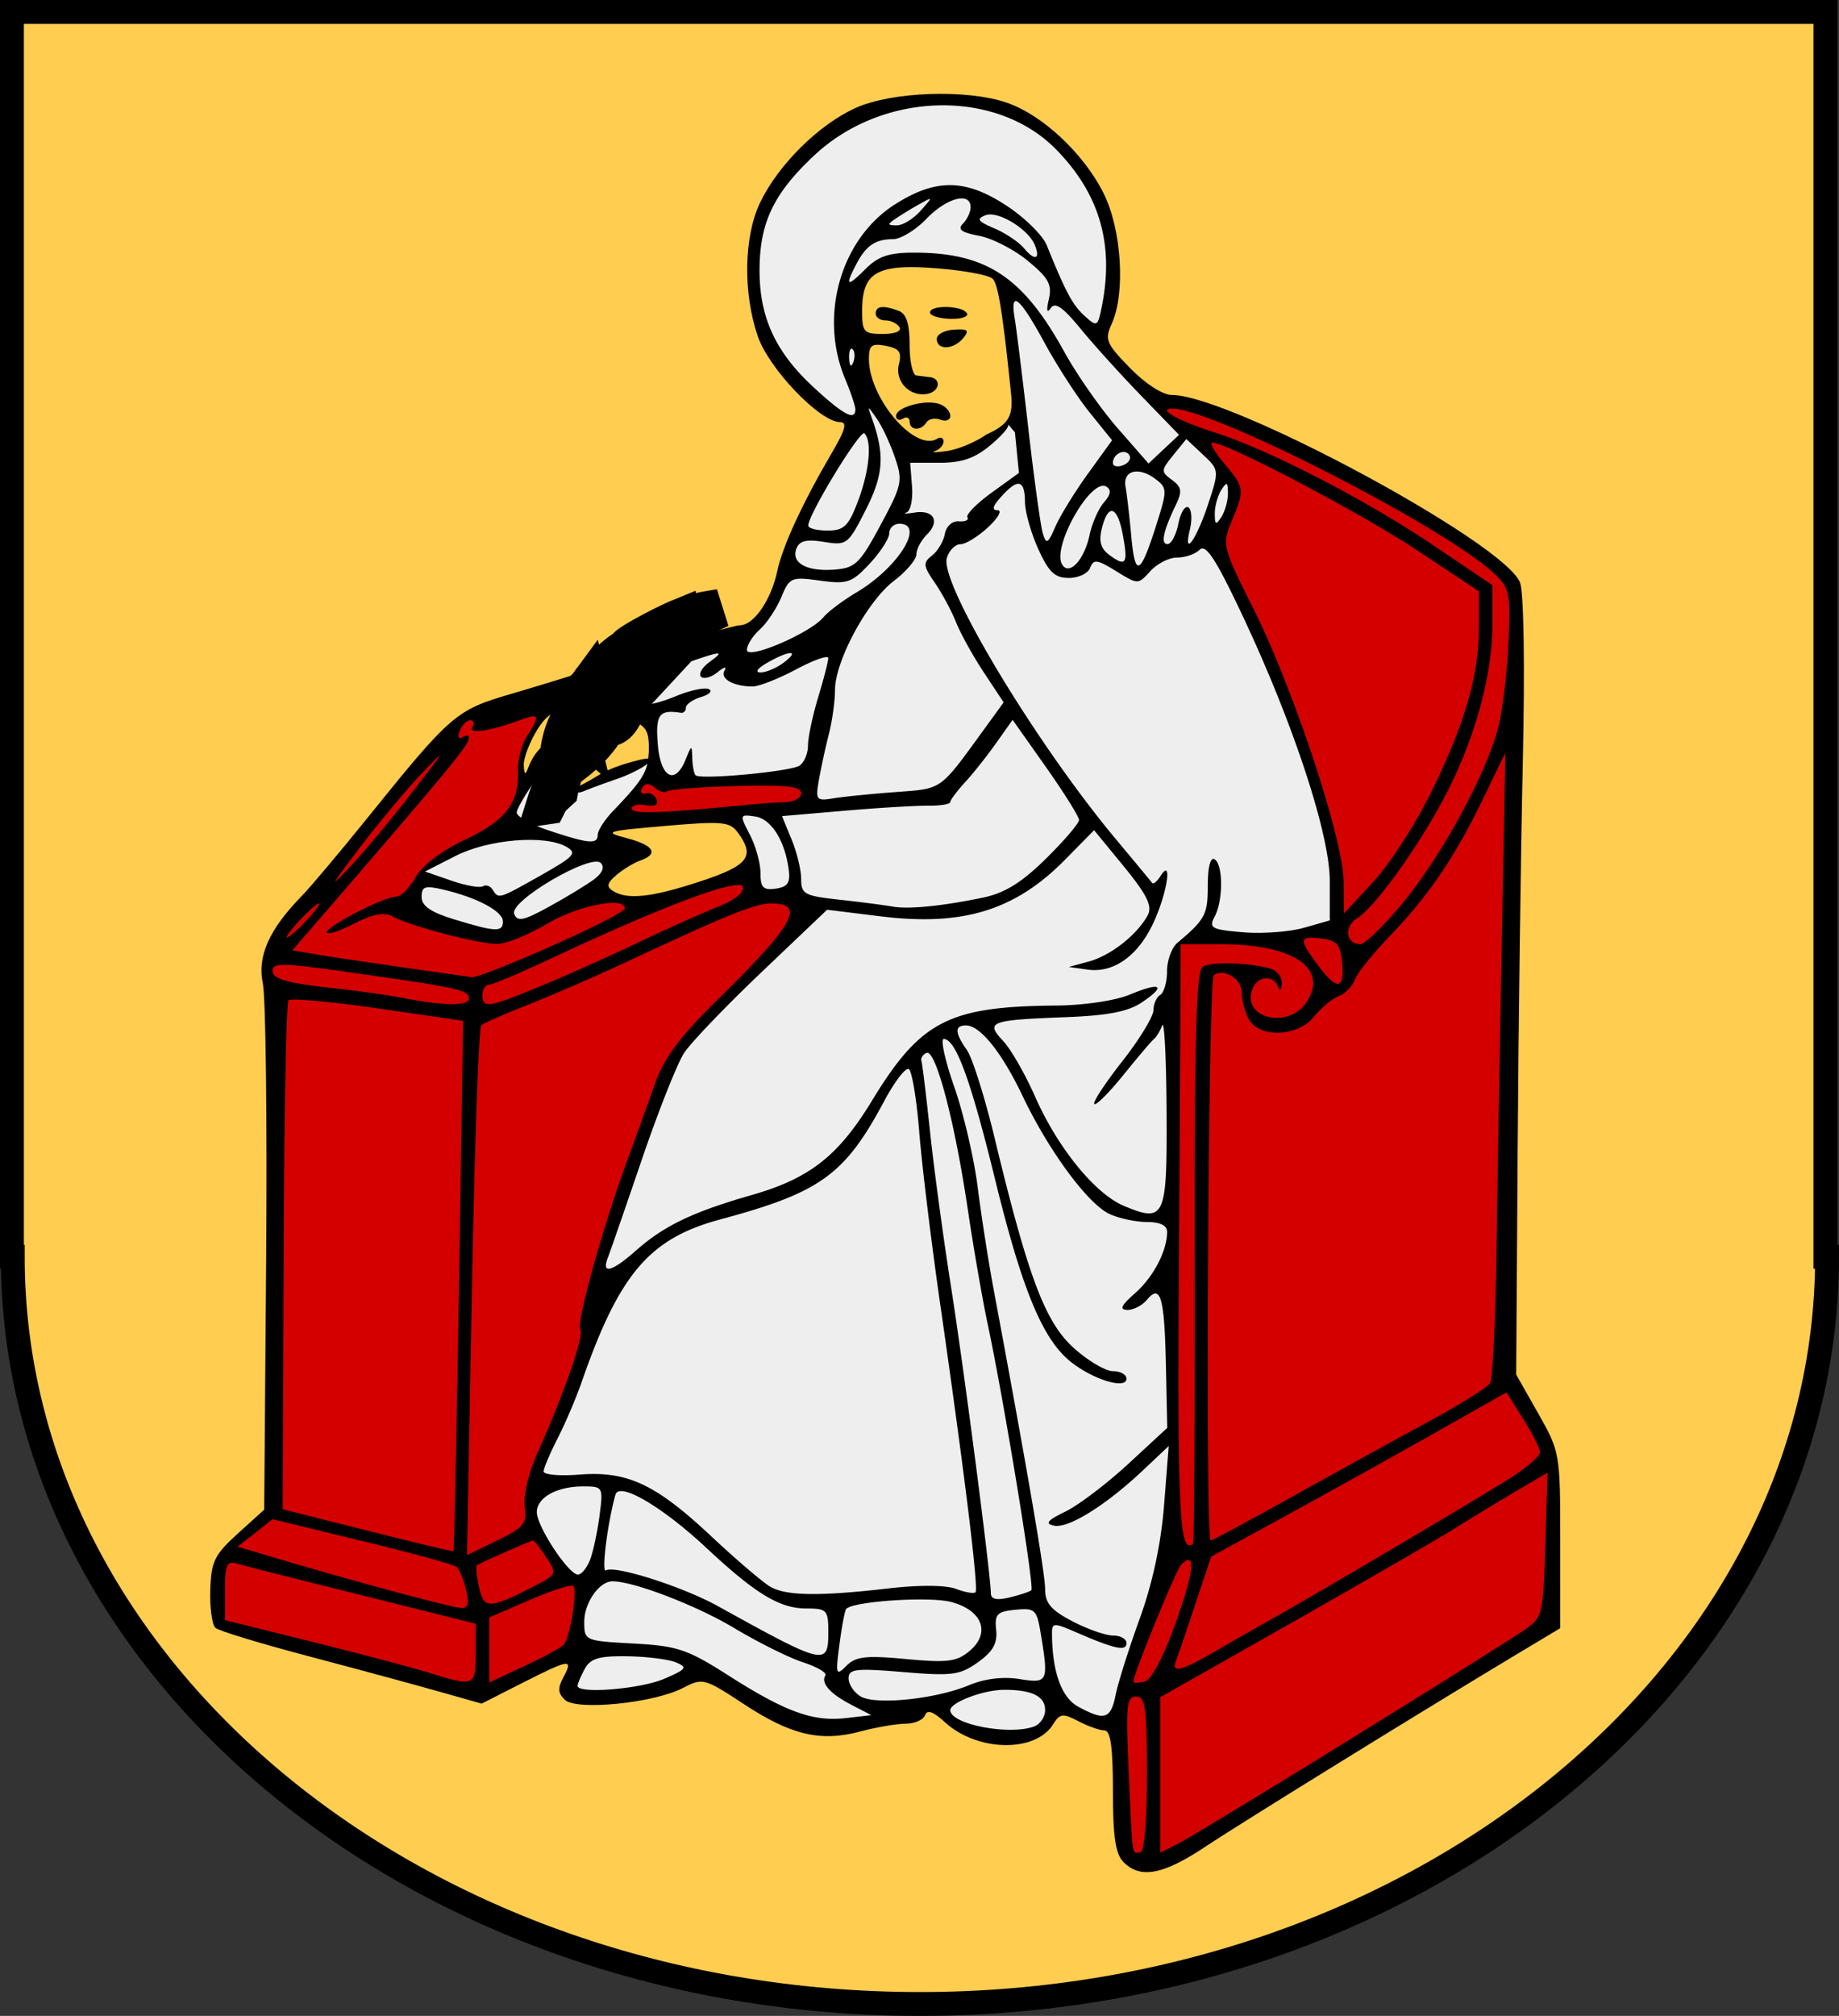 <svg xmlns="http://www.w3.org/2000/svg" version="1.0" width="237" height="259.741"><rect width="100%" height="100%" fill="#333333" stroke="none"/><path d="M1.538 1.538V161.92h.105c0 53.148 52.375 96.283 116.91 96.283 64.534 0 116.91-43.135 116.91-96.283h-.212V1.538H1.538z" style="fill:#ffcd50;fill-opacity:1;stroke:#000;stroke-width:3.075"/><path d="M407.74 237.342c-1.043-1.043-1.373-3.246-1.373-9.171 0-5.654-.3-7.8-1.092-7.804-.6-.003-2.112-.538-3.36-1.19-2.011-1.05-2.38-1.002-3.265.415-2.297 3.678-9.789 3.522-13.942-.291-1.5-1.377-2.283-1.651-2.554-.894-.214.6-1.333 1.092-2.488 1.092-1.154 0-3.79.452-5.856 1.005-5.128 1.371-8.918.476-15.044-3.552-5.07-3.334-5.253-3.382-7.838-2.045-3.755 1.942-13.664 2.938-15.178 1.526-.91-.85-.953-1.516-.188-2.947 1.294-2.417.813-2.346-5.358.79l-5.193 2.639-5.834-1.65c-3.208-.907-10.746-2.947-16.752-4.532-6.005-1.585-11.277-3.195-11.716-3.578-.439-.382-.74-2.576-.67-4.875.112-3.678.538-4.553 3.539-7.27l3.411-3.09.252-32.286c.138-17.757-.055-33.745-.43-35.529-.734-3.489.808-6.946 5.023-11.262 1.123-1.15 4.895-5.628 8.381-9.951 10.862-13.471 11.473-14 18.572-16.07 3.516-1.025 11.307-3.43 17.313-5.344 6.006-1.914 11.51-3.492 12.229-3.508 1.777-.037 3.998-3.277 4.78-6.972.681-3.218 3.253-8.784 7.061-15.283 1.735-2.96 1.987-3.92 1.028-3.92-2.585 0-9.178-6.887-10.606-11.078-1.925-5.647-1.787-12.886.329-17.253 2.355-4.862 7.537-9.993 12.255-12.133 4.685-2.126 14.391-2.462 19.548-.678 4.561 1.578 9.823 6.49 12.4 11.577 2.362 4.66 2.896 12.923 1.091 16.884-.935 2.053-.729 2.554 2.361 5.718 1.982 2.03 4.21 3.468 5.37 3.468 7.537 0 42.947 19.07 44.887 24.173.492 1.295.637 10.787.356 23.29-.262 11.607-.56 34.075-.663 49.928l-.188 28.824 2.839 5.01c2.8 4.94 2.839 5.166 2.839 16.338v11.33l-4.802 2.877c-12.246 7.339-36.318 22.204-40.9 25.256-5.463 3.64-8.392 4.198-10.574 2.016z" style="fill:#000" transform="translate(-262.94 2.59)"/><path d="M414.031 50.063c-2.054 0 .69 1.54 5.438 3.062 7.024 2.252 19.344 8.596 28.125 14.5l7.687 5.188v4.874c0 6.47-2.076 14.291-5.687 21.47-3.329 6.616-9.32 15.043-11.75 16.562-1.73 1.08-1.448 3.344.406 3.344.614 0 3.13-2.467 5.594-5.47 5.024-6.123 10.676-16.569 12.187-22.5.551-2.161 1.146-7.03 1.313-10.843.284-6.507.16-7.086-1.938-9.031-6.442-5.97-36.157-21.156-41.375-21.156zm5.156 4.374c-.403-.006.257 1.179 1.5 2.657 2.64 3.136 2.7 3.371 1 7.437-1.262 3.023-1.236 3.282 2.688 11.094 5.19 10.333 11.673 29.848 11.719 35.313l.031 4.187 3.875-4.188c2.123-2.306 5.501-7.576 7.5-11.687 4.325-8.894 6.017-14.82 6.031-21.063v-4.593l-8.062-5.344c-7.2-4.762-24.366-13.78-26.281-13.813zM331.47 89.72c-.307.047-.738.194-1.313.406-4.005 1.475-6.917 1.927-6.344 1 .31-.5.177-.906-.28-.906-.458 0-1.058.63-1.344 1.375-.299.777-.152 1.118.343.812.475-.293.844-.281.844.031 0 .907-1.961 3.331-16.938 20.688l-5.812 6.719 2.875.5c2.238.396 12.257 1.857 20.313 2.969.48.066 5.096-1.744 10.25-4.032 5.153-2.288 9.395-4.452 9.406-4.812.05-1.592-6.048-.395-10.031 1.969-2.403 1.424-5.28 2.585-6.407 2.593-2.395.018-11.239-2.3-13.469-3.531-1.113-.614-2.507-.35-5.03.938-1.917.977-3.483 1.463-3.47 1.093.03-.811 7.382-4.586 8.938-4.594.606-.003 1.717-1.124 2.5-2.5.866-1.521 3.34-3.405 6.313-4.812 5.297-2.506 6.998-4.68 6.875-8.813-.044-1.461.493-3.53 1.187-4.593 1.281-1.964 1.515-2.642.594-2.5zm125.469 4.687-2.907 6c-3.641 7.503-6.931 12.34-11.969 17.594-2.168 2.263-4.22 4.805-4.53 5.656-.312.852-1.243 1.801-2.094 2.125-.852.324-2.281 1.519-3.157 2.625-2.063 2.608-7.08 2.79-8.406.313-.497-.93-.906-2.466-.906-3.406 0-1.766-2.19-3.15-3.594-2.282-.723.447-1.126 72.875-.406 72.875.163 0 4.759-2.463 10.219-5.5 5.459-3.036 13.347-7.393 17.53-9.656 4.185-2.263 7.903-4.562 8.25-5.125.349-.563.723-8.506.844-17.656.122-9.15.445-27.194.688-40.094l.438-23.469zm-137.375.406c-.106.012-.96.86-2.47 2.47-2.069 2.206-5.666 6.546-8 9.624-3.68 4.854-3.797 5.121-.874 2 1.853-1.98 5.45-6.32 8-9.625 2.39-3.098 3.48-4.484 3.344-4.469zm26.812 3.626c-.273.004-.486.174-.688.5-.318.515-.107.819.47.687.575-.132 1.192.233 1.406.813.245.667-.262.939-1.407.718-.994-.191-1.812.001-1.812.438 0 .712 3.38.625 14.406-.438 1.922-.185 4.388-.378 5.469-.406 1.08-.028 1.969-.536 1.969-1.156 0-.859-1.991-1.083-8.407-.906-4.632.127-8.627.439-8.875.687-.248.248-.96.03-1.562-.469-.38-.315-.696-.473-.969-.469zm11.688 13c-2.377-.014-11.443 3.52-24.032 9.437-3.991 1.876-7.61 3.406-8.062 3.406-.452 0-.844.592-.844 1.313 0 1.802.66 1.713 8-1.344 3.533-1.472 9.168-4.018 12.531-5.625 3.363-1.607 7.77-3.57 9.781-4.375 2.272-.909 3.488-1.894 3.22-2.594-.058-.15-.255-.217-.594-.219zm-54.032 2.374c-.24 0-1.34.987-2.469 2.188-1.128 1.201-1.865 2.188-1.625 2.188s1.372-.987 2.5-2.188c1.129-1.201 1.834-2.188 1.594-2.188zm58.281 0c-2.046 0-5.738 1.505-18.968 7.688-4.01 1.874-9.65 4.306-12.531 5.438-2.883 1.13-5.514 2.298-5.844 2.562-.33.264-.876 15.73-1.219 34.375l-.625 33.906 3.906-1.906c3.437-1.67 3.846-2.172 3.531-4.313-.196-1.34.482-4.341 1.532-6.687 3.551-7.938 6.136-15.33 5.625-16.156-.54-.875 2.959-13.407 6.187-22.156a1038.03 1038.03 0 0 0 3.469-9.594c1.138-3.2 3.225-6.028 7.781-10.5 10.165-9.977 11.692-12.656 7.156-12.656zm69.282 4.438c-1.124.12-.692.97 1.156 3.469 2.481 3.356 3.496 3.246 3.156-.281-.228-2.366-.686-2.864-2.687-3.094-.725-.084-1.25-.134-1.625-.094zm-16.5.813v2.812c-.005 1.561-.103 18.86-.219 38.438-.19 32.304.073 37.437 1.813 36 .148-.123.248-16.738.218-36.938-.041-28.308.198-36.89 1.031-37.406 1.114-.688 6.041-.54 8.75.25.841.245 1.476 1.098 1.438 1.906-.043.909-.228 1.05-.5.375-.627-1.553-2.636-1.337-3.281.344-1.447 3.77 4.64 5.242 6.969 1.687 2.875-4.388-1.716-7.469-11.094-7.469h-5.125zM299.03 121.75c-.794.069-.969.34-.969.75 0 1.068 1.91 1.585 8.282 2.281 2.882.315 6.828.875 8.75 1.25 5.072.991 8.281 1.012 8.281.031 0-1.046-1.384-1.377-13.188-3.062-6.78-.968-9.831-1.365-11.156-1.25zm1.438 4.469c-.182.013-.307.025-.344.062-.296.296-.561 15.173-.625 33.063l-.125 32.531 10.906 2.75c6.005 1.515 11.001 2.714 11.094 2.656.093-.058.422-15.45.719-34.219l.531-34.125-10.969-1.593c-5.28-.765-9.915-1.221-11.187-1.125zm156.625 50.594-10.344 5.843a1777.016 1777.016 0 0 1-19.031 10.563l-8.688 4.75-2.062 6.187c-1.13 3.4-2.238 6.65-2.469 7.25-.625 1.624.599 1.348 4.969-1.187a621.29 621.29 0 0 1 7.437-4.25c5.531-3.085 26.694-15.586 30.781-18.188 2.042-1.3 3.72-2.766 3.72-3.25s-.971-2.402-2.157-4.281l-2.156-3.438zm5.281 10.343-4.188 2.469a367.175 367.175 0 0 0-7.718 4.688c-1.922 1.213-11.262 6.618-20.75 12l-17.25 9.78v20.032l2.437-1.25c1.337-.691 11.466-6.831 22.5-13.656s21.05-13.118 22.25-13.969c2.06-1.46 2.177-2.06 2.438-10.813l.281-9.28zm-164.313 6-2.25 1.781-2.25 1.75 5.97 1.782c9.996 2.948 21.62 6.058 22.874 6.125.862.046 1.025-.6.594-2.344-.326-1.321-.861-2.638-1.188-2.938-.326-.299-5.82-1.807-12.187-3.343l-11.563-2.813zm33.563 2.75c-.274 0-6.47 2.736-7.219 3.188-.166.1-.037 1.392.281 2.844.632 2.874 1.29 2.835 7.438-.344 2.541-1.314 2.592-1.436 1.219-3.531-.778-1.188-1.55-2.157-1.719-2.157zm84.406 2.5c-.212.041-.505.25-.875.625-.668.679-6.156 14.107-6.156 15.063 0 .166.63.155 1.406 0 .88-.176 2.398-3.005 4.031-7.531 1.964-5.441 2.516-8.335 1.594-8.157zm-123.344.375c-.612.136-.75 1.044-.75 3.5v3.875l11.313 2.813c6.225 1.554 13.032 3.356 15.094 4 5.74 1.792 5.906 1.713 5.906-2.531v-3.813l-14.625-3.656c-8.047-2-15.316-3.84-16.156-4.094-.324-.097-.577-.139-.781-.094zm43.938 2.938c-.679.016-2.942.767-5.438 1.844l-5.187 2.25v8.375l4.469-2.094c2.458-1.139 4.763-2.381 5.125-2.781.816-.904 1.8-6.982 1.219-7.563-.03-.03-.091-.034-.188-.031zM409.344 216c-1.225 0-1.337 1.23-.938 9.844.529 11.4.37 10.25 1.469 10.25.532 0 .875-3.917.875-10.031 0-8.625-.207-10.063-1.406-10.063z" style="fill:#d40000" transform="translate(-262.94 2.59)"/><path d="M396.251 219.842c.76-.292 1.382-1.232 1.382-2.09 0-1.789-1.674-2.62-5.271-2.62-2.662 0-6.958 1.621-6.958 2.626 0 1.83 7.668 3.304 10.847 2.084zM327.756 116.134c0-1.3-3.31-3.072-7.643-4.092-2.415-.569-2.839-.43-2.839.936 0 1.153 1.167 1.96 4.15 2.874 5.396 1.652 6.332 1.694 6.332.282zM339.5 110.706c1.081-.807 1.396-1.574.866-2.105-1.266-1.266-11.796 4.91-11.167 6.55.407 1.062 1.198.898 4.547-.945 2.23-1.226 4.82-2.8 5.755-3.5zM332.662 110.182c4.301-2.427 4.688-2.863 3.263-3.671-2.785-1.58-10.052-.974-14.294 1.19l-3.92 2.001 3.376 1.17c1.857.643 3.697.971 4.089.73.392-.243.96-.042 1.26.447.757 1.223.745 1.227 6.226-1.867z" style="fill:#eee" transform="translate(-262.94 2.59)"/><path d="M353.192 110.971c6.204-2.042 7.098-3.198 4.852-6.27-1.043-1.427-1.967-1.513-9.39-.874-7.65.659-8.001.77-4.958 1.57 3.529.926 4.193 2.028 1.747 2.895-.84.299-2.225 1.142-3.077 1.874-1.2 1.03-1.298 1.491-.437 2.038 1.852 1.175 4.993.831 11.263-1.233zM337.503 88.44c-2.459-.088-4.015.871-5.312 2.97-1 1.618-1.788 3.69-1.75 4.593.052 1.233.201 1.326.562.344.969-2.633 3.2-4.375 5.625-4.375 1.367 0 2.47.346 2.47.781 0 .23-.196.38-.532.438.097.693-.24 2.656-.875 3.625-1.712 2.613-1.233 2.682 2.5.406 1.573-.959 3.66-1.5 4.562-1.75.881-.243 1.421-.336 1.72-.312.048-.412.098-.852.093-1.344-.025-2.58-.415-3.009-3.531-4.094-2.253-.784-4.056-1.228-5.532-1.281z" style="fill:#ffcd50" transform="translate(-262.94 2.59)"/><path d="M346.378 95.816c-.724.592-2.41 1.454-4.218 2.062a85.187 85.187 0 0 0-4.063 1.5c-.792.323-1.678.189-1.969-.28-.732-1.185.86-2.564 1.344-4.095.285-.9.547-1.466.719-1.78a3.174 3.174 0 0 1-.75-.095c-1.247-.326-2.474.636-4.781 3.782-1.708 2.328-3.114 4.671-3.125 5.187-.012.516 1.843 1.554 4.125 2.313 5.148 1.712 6.312 1.823 6.312.562 0-.545.888-1.938 1.969-3.062 2.943-3.061 4.058-4.457 4.437-6.094z" style="fill:#eee" transform="translate(-262.94 2.59)"/><path d="M393.24 48.136c-.155-1.509-.3-2.874-.437-4.11a184.01 184.01 0 0 0-.733-5.934c-.44-3.038-.803-4.368-1.2-4.764-.476-.477-3.788-1.088-7.358-1.358-7.57-.573-9.463.522-9.463 5.474 0 2.758.211 2.995 2.672 2.995 1.559 0 2.447-.364 2.132-.873-.297-.48-1.106-.874-1.798-.874s-1.259-.393-1.259-.873c0-.997.987-1.11 2.986-.344.97.373 1.381 1.675 1.381 4.368 0 2.11.394 3.886.874 3.946l1.747.218c1.507.189 1.258 1.843-.323 2.147-2.276.438-4.232-1.606-3.672-3.838.387-1.542.047-2.013-1.691-2.345-1.83-.35-2.175-.083-2.175 1.681 0 5.082 5.961 12.04 8.808 10.28.44-.272.8-.107.8.367 0 .473-.492 1.025-1.092 1.226-.6.201.087.2 1.528-.005 1.442-.203 3.733-1.16 5.092-2.125 2.86-1.308 3.478-2.347 3.181-5.259z" style="fill:#ffcd50" transform="translate(-262.94 2.59)"/><path d="M384.92 36.966c-1.114-.018-2.13.205-2.13.71 0 .407 1.171.777 2.621.818 1.45.042 2.406-.288 2.13-.737-.315-.509-1.508-.774-2.621-.791zm2.02 2.893c-.262-.02-.614.001-1.065.027-1.218.07-2.21.6-2.21 1.201-.002 1.469 2.154 1.407 3.411-.109.618-.744.649-1.06-.136-1.119zm-4.477 9.417c-1.843.06-4.04.866-4.04 1.72 0 .5.394.651.874.355.48-.297.873-.127.873.382 0 1.153 1.462 1.233 2.157.109.284-.46 1.096-.626 1.801-.355.706.27 1.283.056 1.283-.491s-.588-1.225-1.31-1.502c-.44-.168-1.023-.238-1.638-.218z" style="fill:#000" transform="translate(-262.94 2.59)"/><path d="M372.674 217.074c-2.762-1.43-3.977-2.802-3.363-3.796.213-.344-1.09-1.107-2.897-1.693-1.805-.587-5.792-2.572-8.859-4.41-4.855-2.91-12.952-6.02-15.677-6.02-1.711 0-3.64 2.76-3.64 5.209 0 2.442.05 2.465 6.332 2.807 5.693.31 6.937.73 12.314 4.159 7.317 4.664 10.858 5.942 15.094 5.448l3.252-.38-2.556-1.324zm34.04-1.279c.312-1.556 1.709-5.978 3.105-9.826 1.651-4.553 2.748-9.66 3.139-14.62l.6-7.624-3.323 3.134c-4.773 4.502-9.611 7.513-11.45 7.126-1.22-.256-.879-.68 1.468-1.82 1.681-.818 5.32-3.578 8.087-6.133l5.03-4.647-.172-8.016c-.188-8.826-.693-10.595-2.43-8.503-.616.743-1.76 1.339-2.542 1.324-1.053-.02-.797-.578.988-2.15 2.375-2.089 4.14-5.47 4.14-7.924 0-.806-.92-1.254-2.578-1.254-1.419 0-3.593-.461-4.832-1.026-2.769-1.261-7.84-8.127-11.177-15.133-2.705-5.678-5.498-9.17-7.331-9.17-1.5 0-1.465.92.119 3.18.702 1.003 2.308 6.102 3.568 11.331 4.31 17.884 6.506 23.714 10.178 27.031 1.829 1.652 4.11 3.004 5.069 3.004.96 0 1.744.435 1.744.968 0 1.413-4.183.168-7.102-2.113-3.667-2.865-6.322-9.232-9.841-23.6-3.136-12.804-5.059-18.055-6.61-18.055-.438 0 .177 2.79 1.368 6.198 1.191 3.409 2.544 9.207 3.008 12.884.463 3.677 1.393 9.633 2.067 13.236 4.258 22.767 6.628 36.55 6.628 38.562 0 1.817.758 2.709 3.521 4.15 1.937 1.009 4.295 1.835 5.241 1.835.946 0 1.72.438 1.72.975 0 1.083-1.468.775-6.332-1.329-3.083-1.333-3.275-1.326-3.266.123.03 4.921 1.22 8.225 3.386 9.402 3.398 1.847 4.19 1.597 4.813-1.52zm-18.89-1.255c2.013-.841 4.377-1.13 6.488-.793 3.688.59 3.785.383 2.753-5.868-.512-3.095-.735-3.304-3.266-3.057-2.367.23-2.686.564-2.478 2.592.18 1.737-.417 2.795-2.353 4.173-2.324 1.655-3.321 1.786-9.629 1.26-6.103-.51-7.037-.402-7.037.805 0 .766.688 1.812 1.529 2.324 1.903 1.16 9.692.36 13.992-1.436zm6.27-154.79c-.494.05-1.181.613-2.125 1.656-1.092 1.207-1.254 1.75-.469 1.75.625 0 .077.987-1.219 2.188-1.296 1.2-2.899 2.187-3.562 2.187-.664 0-1.441.776-1.75 1.75-1.005 3.167 11.386 23.807 21.75 36.219 2.406 2.882 4.52 5.43 4.687 5.656.167.227.647-.168 1.094-.875 1.545-2.443.907 2.018-.844 5.875-1.972 4.344-5.127 6.641-8.5 6.188l-2.469-.344 2.625-.719c2.79-.767 6.189-3.446 7.532-5.937.632-1.174-.041-2.579-3.031-6.25l-3.875-4.719-3.688 3.75c-6.459 6.581-13.207 8.668-23.875 7.344l-6.844-.844-8.437 8.031c-4.644 4.419-9.137 9.112-10 10.438-.864 1.326-3.304 7.461-5.406 13.625-2.103 6.163-4.079 11.878-4.407 12.719-.857 2.2.48 1.868 3.625-.907 3.62-3.193 7.286-4.96 14.938-7.156 7.425-2.13 11.125-5.014 15.437-12.094 6.304-10.347 9.892-12.196 23.781-12.312 3.545-.03 7.614-.631 9.47-1.406 4.023-1.682 4.81-1.181 1.562 1-1.782 1.196-4.397 1.699-9.844 1.906-9.767.37-10.345.599-8.031 3.062 1.008 1.073 2.855 4.31 4.125 7.188 2.915 6.606 7.734 12.515 11.437 14.062 5.306 2.217 5.577 1.57 5.5-12.219-.038-6.794-.288-11.751-.562-11.03-.275.72-.758 1.51-1.063 1.75-.304.24-2.053 2.299-3.906 4.593-1.853 2.294-3.556 4.007-3.781 3.781-.226-.225 1.41-2.712 3.625-5.531 2.215-2.82 4-5.78 4-6.563 0-.782.394-1.671.875-1.968.48-.297.875-1.669.875-3.063 0-1.394.606-3.037 1.344-3.656 3.577-3.005 3.906-3.635 3.906-7.375 0-2.39.342-3.704.875-3.375 1.12.693 1.116 5.321 0 7.406-.774 1.447-.4 1.659 3.719 2 2.514.209 6.042-.074 7.843-.594l3.281-.937v-5.094c0-6.076-4.751-20.478-11.437-34.594-3.308-6.984-4.555-8.85-5.344-8.062-.565.565-1.876 1-2.906 1-1.03 0-2.572.794-3.438 1.75-1.57 1.736-1.579 1.747-4.406 0-2.433-1.504-2.908-1.573-3.344-.438-.278.727-1.51 1.313-2.75 1.313-1.804 0-2.588-.746-3.937-3.719-.927-2.041-1.708-4.772-1.719-6.094-.013-1.602-.303-2.377-.937-2.312zm-.656 30.406-2.032 2.875c-1.116 1.585-2.905 3.867-4 5.063-1.094 1.196-2 2.381-2 2.656 0 .275-1.282.485-2.844.469-1.56-.017-6.438.276-10.843.656l-8 .688 1.219 2.968c.682 1.633 1.25 3.943 1.25 5.125 0 1.97.426 2.186 5.03 2.688 2.763.3 5.79.703 6.75.875 2.06.367 6.377-.058 11.657-1.156 2.772-.577 4.967-1.921 8.094-5 2.355-2.32 4.281-4.576 4.281-5 0-.425-1.928-3.505-4.281-6.844l-4.281-6.063zm-13.563 45c-.559.22-1.803 1.91-2.969 4.094-5.096 9.548-8.22 11.801-21.156 15.281-9.115 2.452-12.998 6.995-17.844 20.938-.684 1.968-2.054 5.211-3.062 7.187S333 186.581 333 187c0 .419 2.072.604 4.594.406 6.193-.486 9.814 1.206 17 7.938 3.246 3.041 6.695 5.989 7.656 6.531 2.077 1.172 6.427 1.209 15.25.188 3.892-.451 7.341-.426 8.625.062 1.178.448 2.32.648 2.531.438.423-.423-1.38-15.111-4.562-37.22-1.141-7.926-2.351-17.876-2.688-22.093-.337-4.217-.942-7.846-1.344-8.094-.05-.03-.107-.031-.187 0zm-36.844 54.375c-.412-.01-.692.15-.781.469-1.032 3.719-1.829 10.127-1.219 9.75 1.137-.702 9.894 2.09 14.469 4.625 13.716 7.597 14.188 7.723 14.188 3.344 0-2.866-.183-3.06-2.844-3.063-3.445-.004-6.553-1.905-12.875-7.812-4.617-4.313-9.15-7.27-10.938-7.313zm.688 21.281c-3.648-.049-4.714.304-5.438 1.657-.497.929-.906 1.884-.906 2.156 0 1.071 8.094.413 11.156-.906 2.9-1.25 3.06-1.48 1.5-2.125-.96-.398-3.807-.748-6.312-.781zm35.99.359c5.292.496 6.518.345 8.142-1.004 2.802-2.326 1.722-5.271-2.329-6.348-2.822-.75-12.674-.093-13.533.903-.173.2-.562 2.255-.864 4.566-.513 3.917-.452 4.104.9 2.75 1.206-1.204 2.512-1.352 7.683-.867zm16.144-8.868c.423-.37-3.542-24.53-5.636-34.339-.666-3.122-1.824-9.804-2.572-14.848-1.67-11.263-4.128-20.561-5.298-20.041-.48.213-.778.675-.66 1.025.116.351.618 4.478 1.115 9.172.497 4.693 1.71 13.643 2.693 19.888 1.688 10.71 5.123 37.13 5.141 39.541.006.766.751.93 2.411.532 1.321-.317 2.584-.735 2.806-.93zm-56.846-3.986c.4-1.08.942-3.636 1.205-5.677.47-3.642.43-3.713-2.115-3.713-3.399 0-5.974 1.432-5.974 3.322 0 1.834 4.085 8.033 5.294 8.033.475 0 1.19-.884 1.59-1.965zm25.577-88.874c-.51-3.783-2.268-6.54-4.358-6.838-1.972-.28-1.986-.231-.647 2.359.753 1.454 1.368 3.674 1.368 4.933 0 1.873.357 2.237 1.966 2.008 1.538-.218 1.901-.753 1.67-2.462zm13.797-9.98c6.047-.447 5.613-.14 11.317-7.994l2.586-3.562-2.54-3.837c-1.397-2.11-3.014-5.028-3.593-6.483-.578-1.455-1.813-3.75-2.742-5.1-1.5-2.177-1.541-2.57-.358-3.494.733-.572 1.479-1.826 1.658-2.787.187-1.001.96-1.696 1.811-1.627.817.066 1.31-.166 1.094-.514-.216-.349 1.19-1.778 3.123-3.177l3.516-2.543-.515-5.24-.87-.997c.123.295-.6 1.243-2.253 2.635-2.033 1.71-3.695 2.292-6.551 2.292h-3.827l.238 3.024c.131 1.663-.18 3.178-.692 3.367-.511.188-.07.201.982.03 2.496-.409 3.367 1.09 1.638 2.82-.751.75-1.366 1.907-1.366 2.569 0 .661-1.31 2.202-2.91 3.422-3.41 2.602-7.57 10.31-7.576 14.041-.003 1.435-.357 3.984-.787 5.665a96.725 96.725 0 0 0-1.278 5.869c-.47 2.662-.37 2.79 1.878 2.425 1.306-.213 4.914-.574 8.017-.804zm-12.411-3.401c.6-.384 1.096-1.56 1.101-2.612.005-1.052.595-3.843 1.31-6.201.716-2.358 1.3-4.628 1.3-5.044 0-.416-1.863.236-4.141 1.45-2.278 1.212-4.8 2.204-5.606 2.204-2.479 0-4.248-1.006-3.618-2.057.33-.55-.075-.453-.9.216-.824.67-1.783.932-2.131.584-.348-.348.13-1.19 1.061-1.871 2.36-1.727 1.74-1.595-6.5 1.381-3.992 1.441-7.491 2.627-7.778 2.634-.286.007.07.394.79.86 1.924 1.243 5.462 1.057 9.146-.482 1.784-.746 3.7-1.166 4.255-.933.556.233.126.693-.954 1.021-1.081.329-1.966.945-1.966 1.37 0 .424-.295.724-.655.667-2.798-.441-3.28.211-2.975 4.034.345 4.344 2.233 5.374 3.603 1.966.759-1.887.792-1.893.845-.146.03 1.001.225 1.99.433 2.197.602.602 12.176-.47 13.38-1.238zm-2.017-13.288c2.157-1.632.739-1.613-2.132.028-1.267.724-1.634 1.25-.874 1.251.72.002 2.074-.573 3.006-1.279zm5.126-5.856c.572-.7 2.507-2.147 4.3-3.216 5.323-3.171 8.826-8.806 5.474-8.806-.72 0-1.31.548-1.31 1.218 0 .67-1.138 2.436-2.53 3.926-2.305 2.468-2.874 2.661-6.404 2.178-3.693-.507-3.926-.407-4.974 2.124-.605 1.461-1.85 3.335-2.767 4.165-.917.83-1.668 2.02-1.668 2.643 0 1.34 8.193-2.17 9.879-4.232zM373.176 50.154c0-.422-.597-2.195-1.326-3.94-3.398-8.132-.555-18.042 6.45-22.485 5.3-3.36 9.109-3.294 14.46.25 2.288 1.516 4.572 3.776 5.076 5.022 2.443 6.046 3.337 7.715 4.881 9.113 1.61 1.457 1.693 1.41 2.225-1.247 1.6-7.998-.303-14.508-5.907-20.213-7.72-7.86-22.305-7.504-31.138.759-5.191 4.855-7 8.571-7.07 14.528-.074 6.169 1.958 10.704 6.827 15.239 3.929 3.658 5.522 4.516 5.522 2.974z" style="fill:#eee" transform="translate(-262.94 2.59)"/><path d="M376.413 65.073c2.78-5.167 2.893-5.698 1.856-8.735-.608-1.778-1.657-4.02-2.333-4.98-1.228-1.748-1.228-1.748-.61 0 1.659 4.684 1.484 7.206-.817 11.746-2.268 4.475-2.436 4.604-5.377 4.127-2.257-.367-3.168-.147-3.554.858-.71 1.853 1.333 2.985 4.897 2.712 2.682-.205 3.271-.774 5.938-5.728zm26.938 1.291c.325-1.528 1.162-3.427 1.86-4.22.877-.996.975-1.625.315-2.032-1.968-1.216-7.08 7.807-5.694 10.05.91 1.472 2.843-.615 3.52-3.798zm8.614-1.338c1.414-4.455 1.41-4.73-.092-5.88-2.17-1.663-4.27-1.133-3.88.98.174.942.507 3.816.741 6.387.49 5.372 1.152 5.067 3.231-1.487zm-4.328 1.27c-.697-3.714-1.877-4.077-2.692-.827-.428 1.704-.16 2.628 1.011 3.484 2.107 1.54 2.386 1.1 1.68-2.658zm-4.477-7.87 3.097-4.288-2.882-3.574c-1.586-1.966-4.214-6.026-5.841-9.023-3.185-5.866-4.466-6.895-3.82-3.067.224 1.32 1.014 7.708 1.757 14.194.742 6.485 1.58 12.545 1.86 13.465.447 1.463.652 1.353 1.622-.873.61-1.401 2.503-4.477 4.207-6.835zm11.633 6.484c.287-1.433.868-2.392 1.292-2.13.424.262.517 1.533.207 2.825-.912 3.808.859 1.31 2.39-3.371 1.382-4.227 1.375-4.29-.73-6.263l-2.125-1.993-1.686 2.078c-1.592 1.962-1.6 2.14-.168 3.187 1.25.914 1.343 1.473.53 3.163-1.65 3.423-2.012 5.11-1.099 5.11.478 0 1.103-1.172 1.39-2.606zm-41.3-2.882c1.482-3.878 1.857-7.768.848-8.777-.529-.53-7.156 10.326-7.242 11.863-.02.36 1.088.655 2.464.655 2.142 0 2.708-.538 3.93-3.74zm47.696-1.063c0-1.446-.145-1.521-.846-.436-.466.72-.847 2.096-.847 3.057 0 1.446.146 1.521.847.437.465-.721.846-2.097.846-3.058zm-12.703-4.91c-.566-.915-2.119-.18-2.119 1.004 0 .437.588.57 1.305.294.718-.276 1.084-.86.814-1.297zm1.586-7.588c-2.649-2.734-6.201-6.66-7.895-8.726-2.28-2.781-3.275-3.46-3.838-2.62-.475.71-.561.278-.23-1.15.436-1.888-.033-2.747-2.7-4.945-1.775-1.463-4.607-2.92-6.293-3.235-2.28-.428-2.813-.829-2.079-1.563.543-.543.988-1.498.988-2.123 0-2.017-3.099-1.207-5.678 1.485-1.38 1.442-3.321 2.627-4.312 2.634-2.294.017-3.47.815-4.728 3.205-1.512 2.872-1.228 3.04 1.14.673 1.681-1.683 3.045-2.143 6.332-2.14 9.304.011 14.005 3.127 19.342 12.818 1.61 2.921 4.705 7.346 6.88 9.832l3.954 4.52 1.967-1.847 1.966-1.847-4.816-4.971zm-37.242-6.044c-.29-.29-.497.225-.459 1.146.042 1.018.25 1.225.528.528.252-.63.221-1.384-.069-1.674zm23.476-13.432c-.846-2.083-4.782-4.464-6.362-3.848-1.205.47-.991.786 1.138 1.689 1.441.611 3.168 1.77 3.837 2.576 1.37 1.651 2.134 1.422 1.387-.417zm-14.75-4.401c1.643-1.85 1.642-1.862-.082-.903a49.337 49.337 0 0 0-3.057 1.86c-1.149.78-1.139.892.083.903.766.008 2.141-.83 3.057-1.86z" style="fill:#eee" transform="translate(-262.94 2.59)"/><g style="fill:#eee;fill-rule:evenodd;stroke:#000;stroke-width:5"><path d="M72.421 99.396c2.827-1.9 4.468-3.678 5.495-5.31-1.472-.761-1.07-.743.199-.455.597.136 1.574.007 2.402-1.994.635-1.537 1.292-2.246 1.292-2.246-.93.243-2.622.184.173-.532 1.003-1.676 2.337-3.195 3.574-4.76-2.607 1.53-1.793.185.448-.513 1.227-2.315 3.876-3.848 6.833-5.21-2.122.385-4.47.638-5.238 1.803l-.058-.5c-1.997.816-6.633 3.302-6.712 3.71-.06.313-.304 1.028-.385 1.683a4.087 4.087 0 0 1-.143-1.274c-1.35.865-3.73 3.247-3.778 3.739-.028.284.1 2.404.386 3.313-.61-.701-.82-1.66-1.047-2.606-.434.59-2.399 1.731-1.422 5.729-.501-.416-.526-1.194-.743-1.826-1.128 1.963-1.97 4.754-1.54 7.346"/><path d="m78.038 90.51 5.248-6.553c-6.033 6.415-10.856 12.967-13.002 19.792l.19-.028s.296-.601.536-.871c.24-.27.994-.953.994-.953s.403-2.286 1.583-4.62c1.18-2.333 2.966-4.65 3.329-5.16.362-.51 1.122-1.607 1.122-1.607z"/></g></svg>
